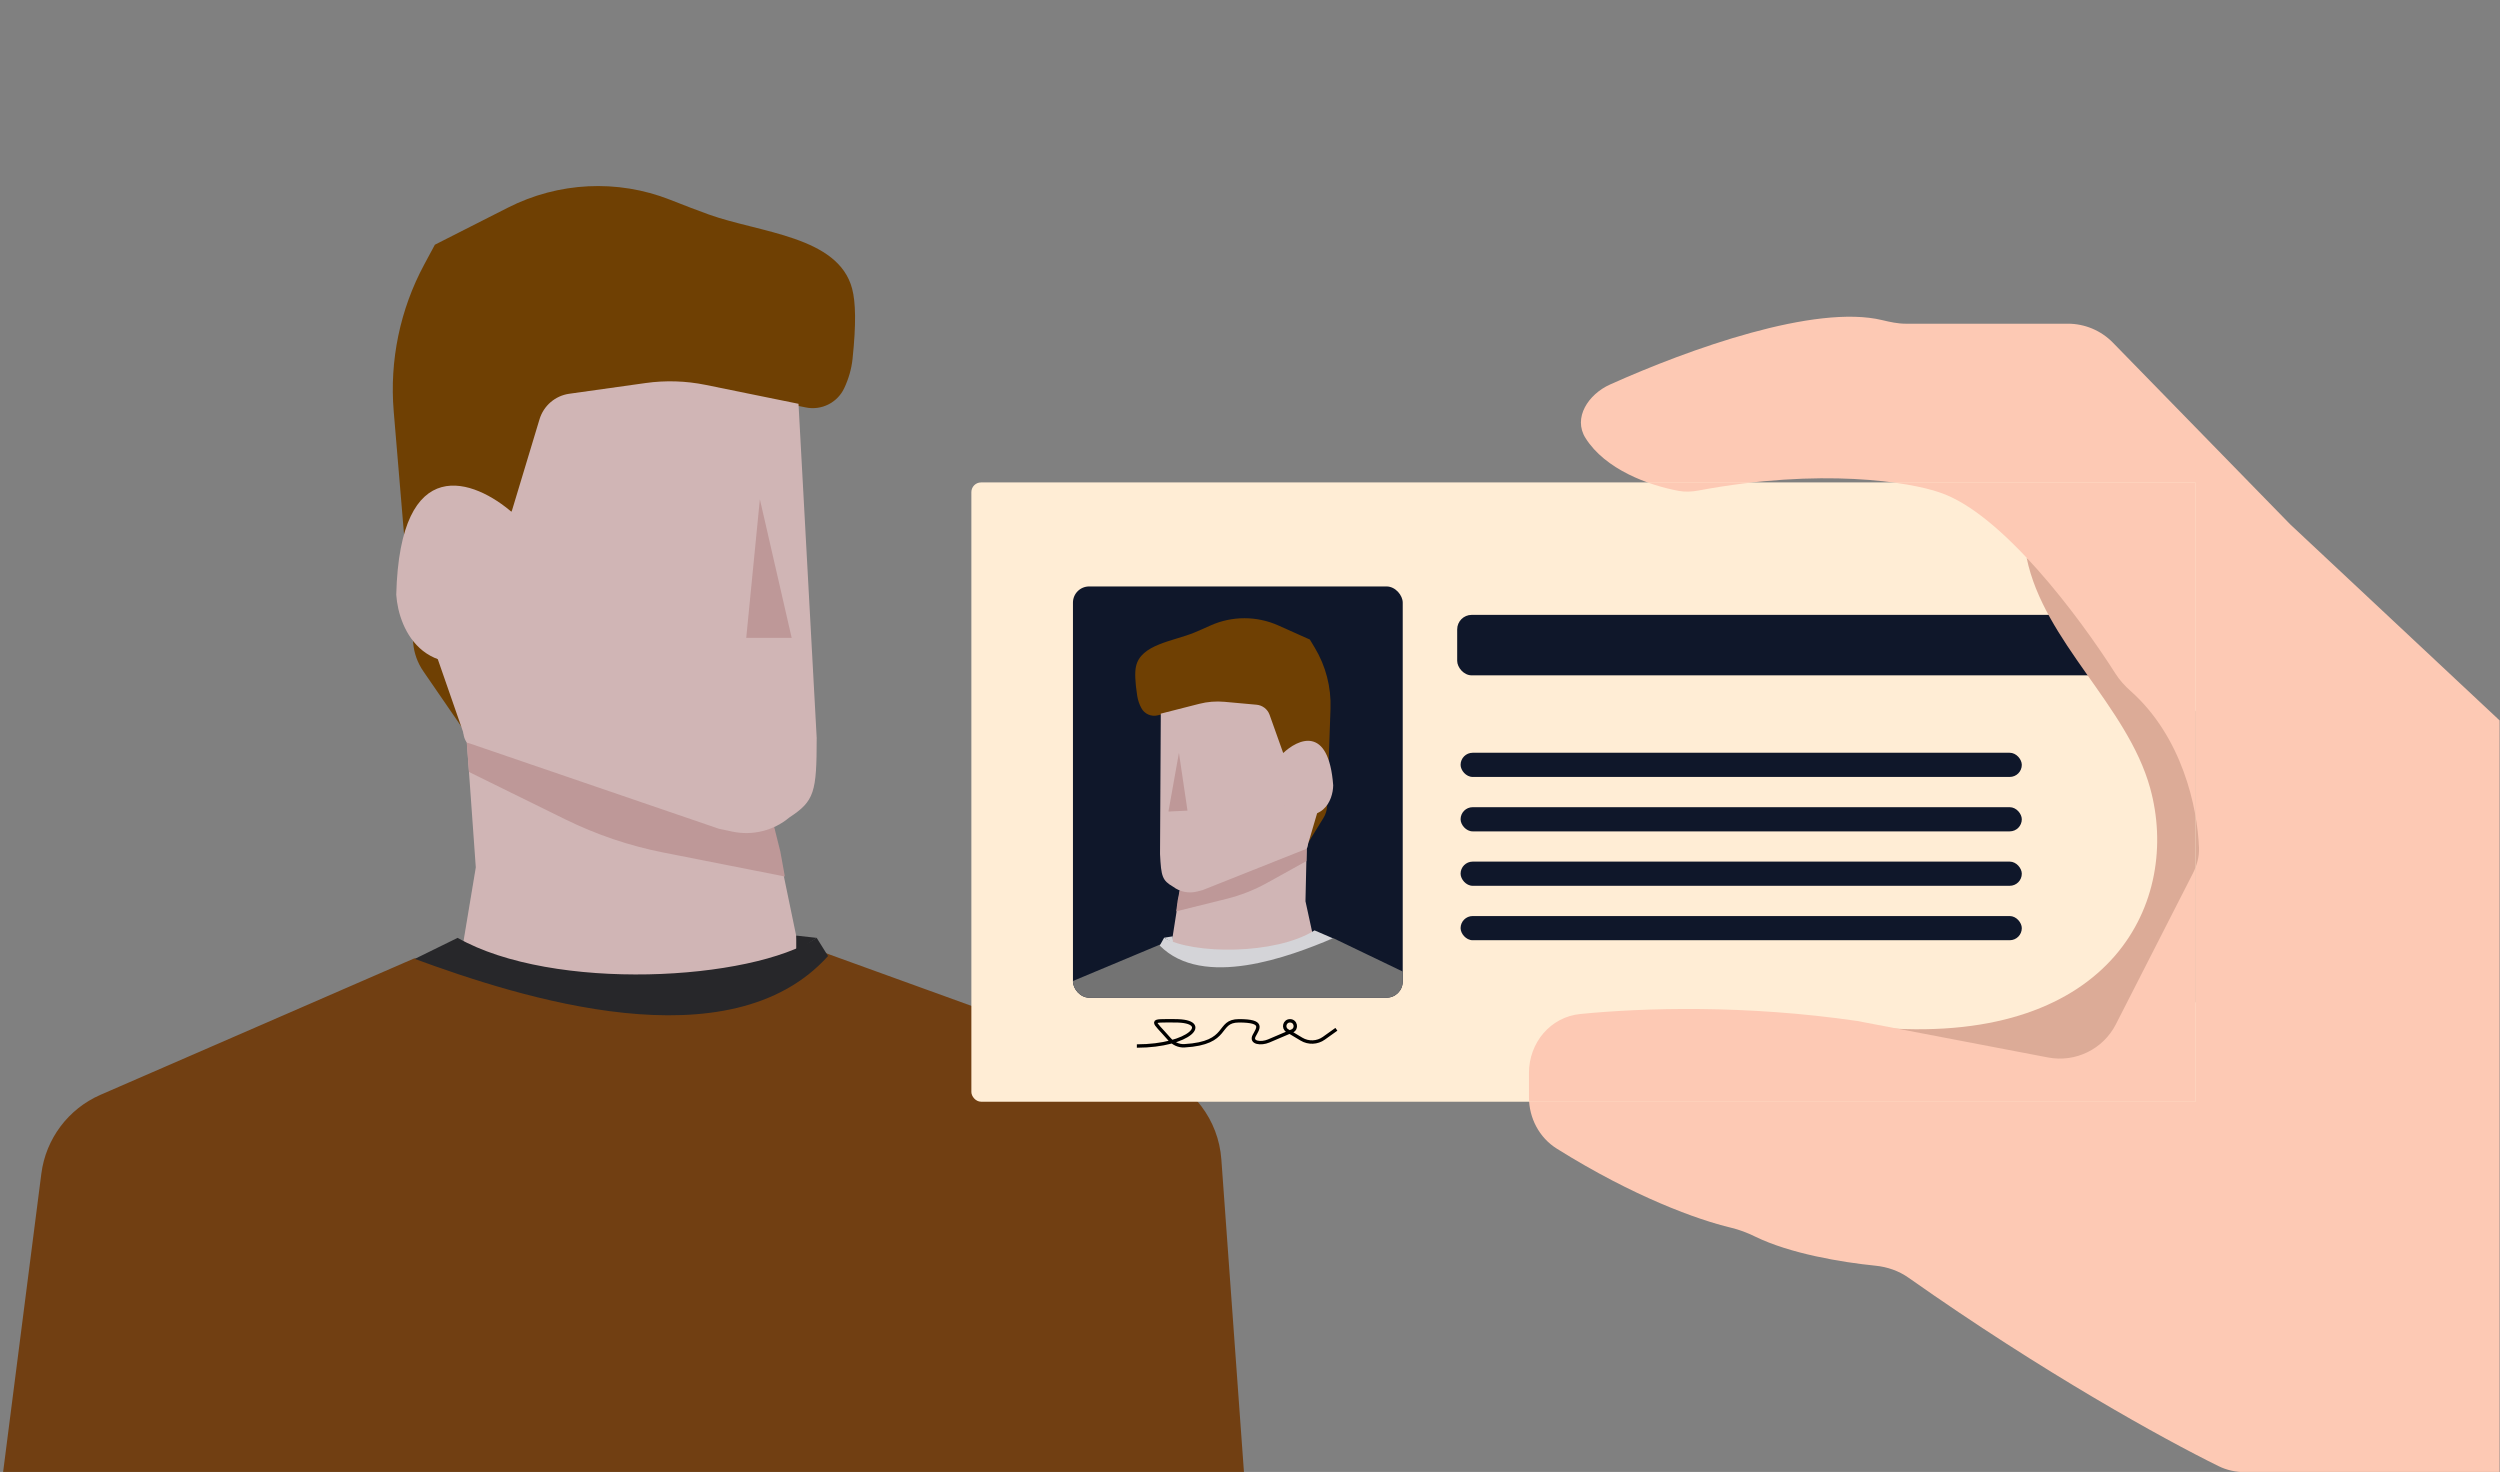<svg width="2777" height="1635" viewBox="0 0 2777 1635" fill="none" xmlns="http://www.w3.org/2000/svg">
<rect x="0" y="0" width="2777" height="1635" fill="#808080" stroke="none"/>
<g clip-path="url(#clip0_347_3430)">
<path d="M518.413 822.15L528.511 963.518L510.84 1069.54L690.073 1099.84L869.307 1082.17L886.978 1051.87L844.063 844.87L518.413 822.15Z" fill="#D0B5B5"/>
<path d="M470.217 745.621L515.891 812.055L566.379 733.798L568.903 569.711L610.905 473.109C616.216 460.891 627.211 452.079 640.292 449.555L689.701 440.02C738.284 430.644 788.235 430.888 836.725 440.737L895.121 452.599C912.57 456.143 930.18 447.302 937.762 431.192C942.585 420.943 945.831 409.907 947.013 398.641C951.13 359.385 950.477 335.661 946.547 320.699C931.228 262.379 844.168 258.647 787.411 238.288C774.748 233.746 761.295 228.533 744.093 221.78C685.679 198.847 620.283 202.201 564.322 230.599L483.073 271.83L471.313 293.671C444.393 343.665 432.589 400.407 437.337 456.99L458.898 713.925C459.852 725.294 463.753 736.219 470.217 745.621Z" fill="#6F4003"/>
<path d="M515.494 816.182L483.053 722.897L561.585 707.975L581.751 759.946L515.494 816.182Z" fill="#D0B5B5"/>
<path d="M518.414 824.68L856.686 880.217L859.21 915.559L866.784 945.852L871.832 973.62L736.845 946.978C699.097 939.528 662.49 927.15 627.967 910.162L520.938 857.497L518.414 824.68Z" fill="#BE9898"/>
<path d="M813.667 923.778L798.625 920.608L518.414 824.68L518.169 824.312C515.102 819.711 514.055 814.054 515.273 808.66L531.039 738.85L543.657 700.984C526.866 709.558 516.253 710.833 509.919 707.946C509.408 709.777 508.873 711.663 508.313 713.606C508.366 711.435 508.421 709.291 508.477 707.173C496.43 699.651 503.09 674.412 510.147 661.743C515.561 552.719 528.994 541.582 560.3 569.154C563.129 571.646 567.672 570.487 568.762 566.878L599.305 465.703C603.857 450.624 616.76 439.567 632.358 437.378L717.152 425.477C739.33 422.364 761.878 423.058 783.823 427.528L886.979 448.542L907.178 819.631C907.178 880.217 904.65 889.772 876.882 907.986C859.35 922.673 836.045 928.495 813.667 923.778Z" fill="#D0B5B5"/>
<path d="M440.156 660.548C444.302 500.238 527.222 532.565 569.766 569.935C570.839 570.878 571.426 572.229 571.426 573.656V635.789V719.97C472.711 767.508 442.782 700.163 440.156 660.548Z" fill="#D0B5B5"/>
<path d="M828.918 708.556L844.064 554.566L879.406 708.556H828.918Z" fill="#BE9898"/>
<path d="M45.915 1303.73L3.473 1635.01H1381.77L1356.67 1287.79C1353.51 1244.1 1324.95 1206.35 1283.76 1191.44L912.228 1056.92C742.588 1129.62 562.176 1094.79 460.358 1064.49L111.741 1216.07C75.889 1231.65 50.883 1264.96 45.915 1303.73Z" fill="#713F12"/>
<path d="M919.799 1061.97C810.745 1183.14 577.699 1108.07 460.734 1065.15L508.319 1041.78C614.345 1101.91 833.969 1089.74 907.177 1041.78L919.799 1061.97Z" fill="#27272A"/>
<path d="M884.457 1039.25L907.177 1041.78L884.457 1056.92V1039.25Z" fill="#27272A"/>
<path d="M2113.52 1142.49C2449.4 1046.29 2341.25 1056.5 2251.23 619.855L2374.84 683.673L2474.26 849.599L2495.08 1043.74L2357.37 1213.02L2113.52 1142.49Z" fill="#DCAB97"/>
<path d="M2090.74 355.588C2016.25 337.662 1876.96 387.379 1788.42 427.129C1764.28 437.966 1747.08 464.109 1761.14 486.525C1783.14 521.598 1831.42 539.111 1864.6 545.27C1871.94 546.632 1879.46 546.217 1886.8 544.844C2022.95 519.378 2121.57 535.437 2154.5 546.993C2223.43 569.802 2309.34 684.439 2349.88 748.309C2354.46 755.533 2360.28 761.854 2366.67 767.542C2423.98 818.537 2440.82 896.546 2442.65 941.566C2443.06 951.6 2440.32 961.4 2435.76 970.345L2350.31 1137.78C2336.19 1165.46 2305.48 1180.48 2274.95 1174.64L2063.14 1134.12C1939.4 1116.1 1826.63 1119.34 1755.5 1126.33C1722.17 1129.6 1698.37 1158.33 1698.37 1191.82V1218.76C1698.37 1241.87 1709.71 1263.65 1729.3 1275.92C1815.01 1329.6 1886.13 1355.01 1922.66 1363.7C1931.96 1365.92 1940.94 1369.34 1949.52 1373.55C1988.17 1392.5 2045.55 1402.14 2083.18 1405.92C2096.4 1407.24 2109.17 1411.65 2120.02 1419.3C2270.28 1525.23 2403.42 1598.58 2464.38 1628.57C2473.54 1633.08 2483.58 1635.25 2493.8 1635.25H2776.55V800.249L2544.12 582.597L2347.03 380.639C2333.88 367.167 2315.86 359.571 2297.03 359.571H2116.82C2107.98 359.571 2099.33 357.655 2090.74 355.588Z" fill="#FDC9B4"/>
<g clip-path="url(#clip1_347_3430)">
<rect x="1079" y="535.885" width="1406.2" height="687.888" rx="10.748" fill="#FFEDD5"/>
<g clip-path="url(#clip2_347_3430)">
<rect x="1191.84" y="651.428" width="366.311" height="456.801" rx="17.979" fill="#0F172A"/>
<g clip-path="url(#clip3_347_3430)">
<path d="M1451.45 941.661L1450.12 1001.08L1459.69 1045.13L1385.24 1061.5L1309.8 1057.77L1301.77 1045.44L1315.51 957.853L1451.45 941.661Z" fill="#D0B5B5"/>
<path d="M1470.07 908.614L1452.3 937.378L1429.55 905.633L1425.13 836.951L1405.56 797.347C1403.08 792.338 1398.29 788.872 1392.76 788.083L1371.87 785.102C1351.33 782.17 1330.41 783.296 1310.3 788.416L1286.08 794.581C1278.85 796.424 1271.29 793.081 1267.78 786.488C1265.55 782.294 1263.97 777.738 1263.24 773.043C1260.71 756.683 1260.5 746.733 1261.84 740.384C1267.06 715.642 1303.45 712.294 1326.81 702.602C1332.02 700.44 1337.55 697.981 1344.61 694.799C1368.61 683.996 1396.07 684.06 1420.1 694.809L1454.98 710.414L1460.35 719.322C1472.65 739.712 1478.76 763.239 1477.93 787.037L1474.17 895.105C1474 899.887 1472.59 904.543 1470.07 908.614Z" fill="#6F4003"/>
<path d="M1452.55 939.098L1464.23 899.357L1431.03 894.717L1423.65 916.899L1452.55 939.098Z" fill="#D0B5B5"/>
<path d="M1451.51 942.719L1310.95 972.916L1310.61 987.772L1308.06 1000.62L1306.52 1012.35L1362.52 998.425C1378.17 994.53 1393.25 988.595 1407.37 980.771L1451.12 956.517L1451.51 942.719Z" fill="#BE9898"/>
<path d="M1329.86 990.28L1336.1 988.643L1451.51 942.717L1451.6 942.558C1452.79 940.568 1453.11 938.177 1452.49 935.943L1444.46 907.023L1438.4 891.42C1445.61 894.668 1450.08 894.984 1452.67 893.645C1452.92 894.402 1453.19 895.181 1453.46 895.983C1453.39 895.075 1453.33 894.178 1453.26 893.292C1458.15 889.894 1454.84 879.458 1451.63 874.296C1447.13 828.739 1441.27 824.349 1428.72 836.54C1427.59 837.642 1425.66 837.249 1425.13 835.76L1410.26 794.006C1408.05 787.783 1402.42 783.416 1395.84 782.818L1360.07 779.571C1350.72 778.722 1341.29 779.475 1332.19 781.797L1289.41 792.714L1288.56 948.571C1289.8 973.949 1291.05 977.9 1303.06 984.96C1310.7 990.753 1320.58 992.714 1329.86 990.28Z" fill="#D0B5B5"/>
<path d="M1480.92 872.363C1475.9 805.297 1441.83 820.538 1424.77 837.064C1424.34 837.48 1424.12 838.058 1424.15 838.656L1425.43 864.683L1427.15 899.945C1469.48 917.834 1480.63 889.011 1480.92 872.363Z" fill="#D0B5B5"/>
<path d="M1319.06 900.439L1309.56 836.246L1297.91 901.474L1319.06 900.439Z" fill="#BE9898"/>
<path d="M1650.66 1123.7L1683.82 1271.6L1106.47 1299.85L1110.57 1123.7L1291.3 1048.07C1363.85 1075.05 1438.71 1056.76 1480.74 1041.98L1650.66 1123.7Z" fill="#737373"/>
<path d="M1288.24 1050.34C1336.4 1098.87 1432.48 1062.64 1480.6 1042.27L1460.18 1033.45C1417 1060.81 1324.76 1060.22 1293.11 1041.63L1288.24 1050.34Z" fill="#D4D4D8"/>
<path d="M1302.57 1040.1L1293.11 1041.63L1302.94 1047.51L1302.57 1040.1Z" fill="#D4D4D8"/>
</g>
</g>
<rect x="1618.64" y="683" width="726.85" height="67.177" rx="16.122" fill="#0F172A"/>
<rect x="1622.42" y="836.164" width="623.398" height="26.871" rx="13.435" fill="#0F172A"/>
<rect x="1622.42" y="896.623" width="623.398" height="26.871" rx="13.435" fill="#0F172A"/>
<rect x="1622.42" y="957.082" width="623.398" height="26.871" rx="13.435" fill="#0F172A"/>
<rect x="1622.42" y="1017.54" width="623.398" height="26.871" rx="13.435" fill="#0F172A"/>
<path d="M2357.37 1213.02L2092.61 1141.92C2347.81 1159.9 2422.66 999.496 2388.4 875.441C2363.09 783.766 2270.44 713.003 2251.23 619.855L2374.84 683.673L2474.26 849.599L2495.08 1043.74L2357.37 1213.02Z" fill="#DCAB97"/>
<path d="M2090.74 355.588C2016.25 337.662 1876.97 387.379 1788.42 427.129C1764.28 437.966 1747.08 464.109 1761.14 486.525C1783.15 521.598 1831.42 539.111 1864.61 545.27C1871.95 546.632 1879.46 546.217 1886.8 544.844C2022.95 519.378 2121.57 535.437 2154.5 546.993C2223.43 569.802 2309.34 684.439 2349.88 748.309C2354.47 755.533 2360.28 761.854 2366.67 767.542C2423.98 818.537 2440.82 896.546 2442.65 941.566C2443.06 951.6 2440.32 961.4 2435.76 970.345L2350.31 1137.78C2336.19 1165.46 2305.48 1180.48 2274.96 1174.64L2063.14 1134.12C1939.4 1116.1 1826.63 1119.34 1755.5 1126.33C1722.17 1129.6 1698.37 1158.33 1698.37 1191.82V1218.76C1698.37 1241.87 1709.71 1263.65 1729.3 1275.92C1815.01 1329.6 1886.13 1355.01 1922.67 1363.7C1931.97 1365.92 1940.94 1369.34 1949.52 1373.55C1988.18 1392.5 2045.55 1402.14 2083.19 1405.92C2096.4 1407.24 2109.17 1411.65 2120.03 1419.3C2270.29 1525.23 2403.43 1598.58 2464.38 1628.57C2473.55 1633.08 2483.58 1635.25 2493.8 1635.25H2776.55V800.249L2544.12 582.597L2347.03 380.639C2333.89 367.167 2315.86 359.571 2297.03 359.571H2116.82C2107.98 359.571 2099.33 357.655 2090.74 355.588Z" fill="#FDC9B4"/>
<path d="M1262.82 1161.92C1321.89 1161.92 1347.08 1133.91 1305.35 1133.91C1275.48 1133.91 1279.91 1132.35 1298.79 1154.08C1303.03 1158.96 1309.14 1162.01 1315.59 1161.65C1367.01 1158.78 1350.86 1133.91 1376.31 1133.91C1404.88 1133.91 1397.4 1142.37 1393.14 1150.39C1388.84 1158.47 1400.8 1159.91 1409.22 1156.32L1435.25 1145.22C1441.15 1142.7 1439.35 1133.91 1432.94 1133.91V1133.91V1133.91C1426.97 1133.91 1424.8 1141.77 1429.92 1144.83L1445.7 1154.29C1453.45 1158.92 1463.21 1158.53 1470.55 1153.27L1484.45 1143.34" stroke="black" stroke-width="3.78"/>
</g>
</g>
<defs>
<clipPath id="clip0_347_3430">
<rect width="2777" height="1635" fill="white"/>
</clipPath>
<clipPath id="clip1_347_3430">
<rect width="1359.65" height="687.888" fill="white" transform="translate(1079 535.885)"/>
</clipPath>
<clipPath id="clip2_347_3430">
<rect x="1191.84" y="651.428" width="366.311" height="456.801" rx="17.979" fill="white"/>
</clipPath>
<clipPath id="clip3_347_3430">
<rect width="366.311" height="429.833" fill="white" transform="matrix(-1 0 0 1 1558.15 678.395)"/>
</clipPath>
</defs>
</svg>
